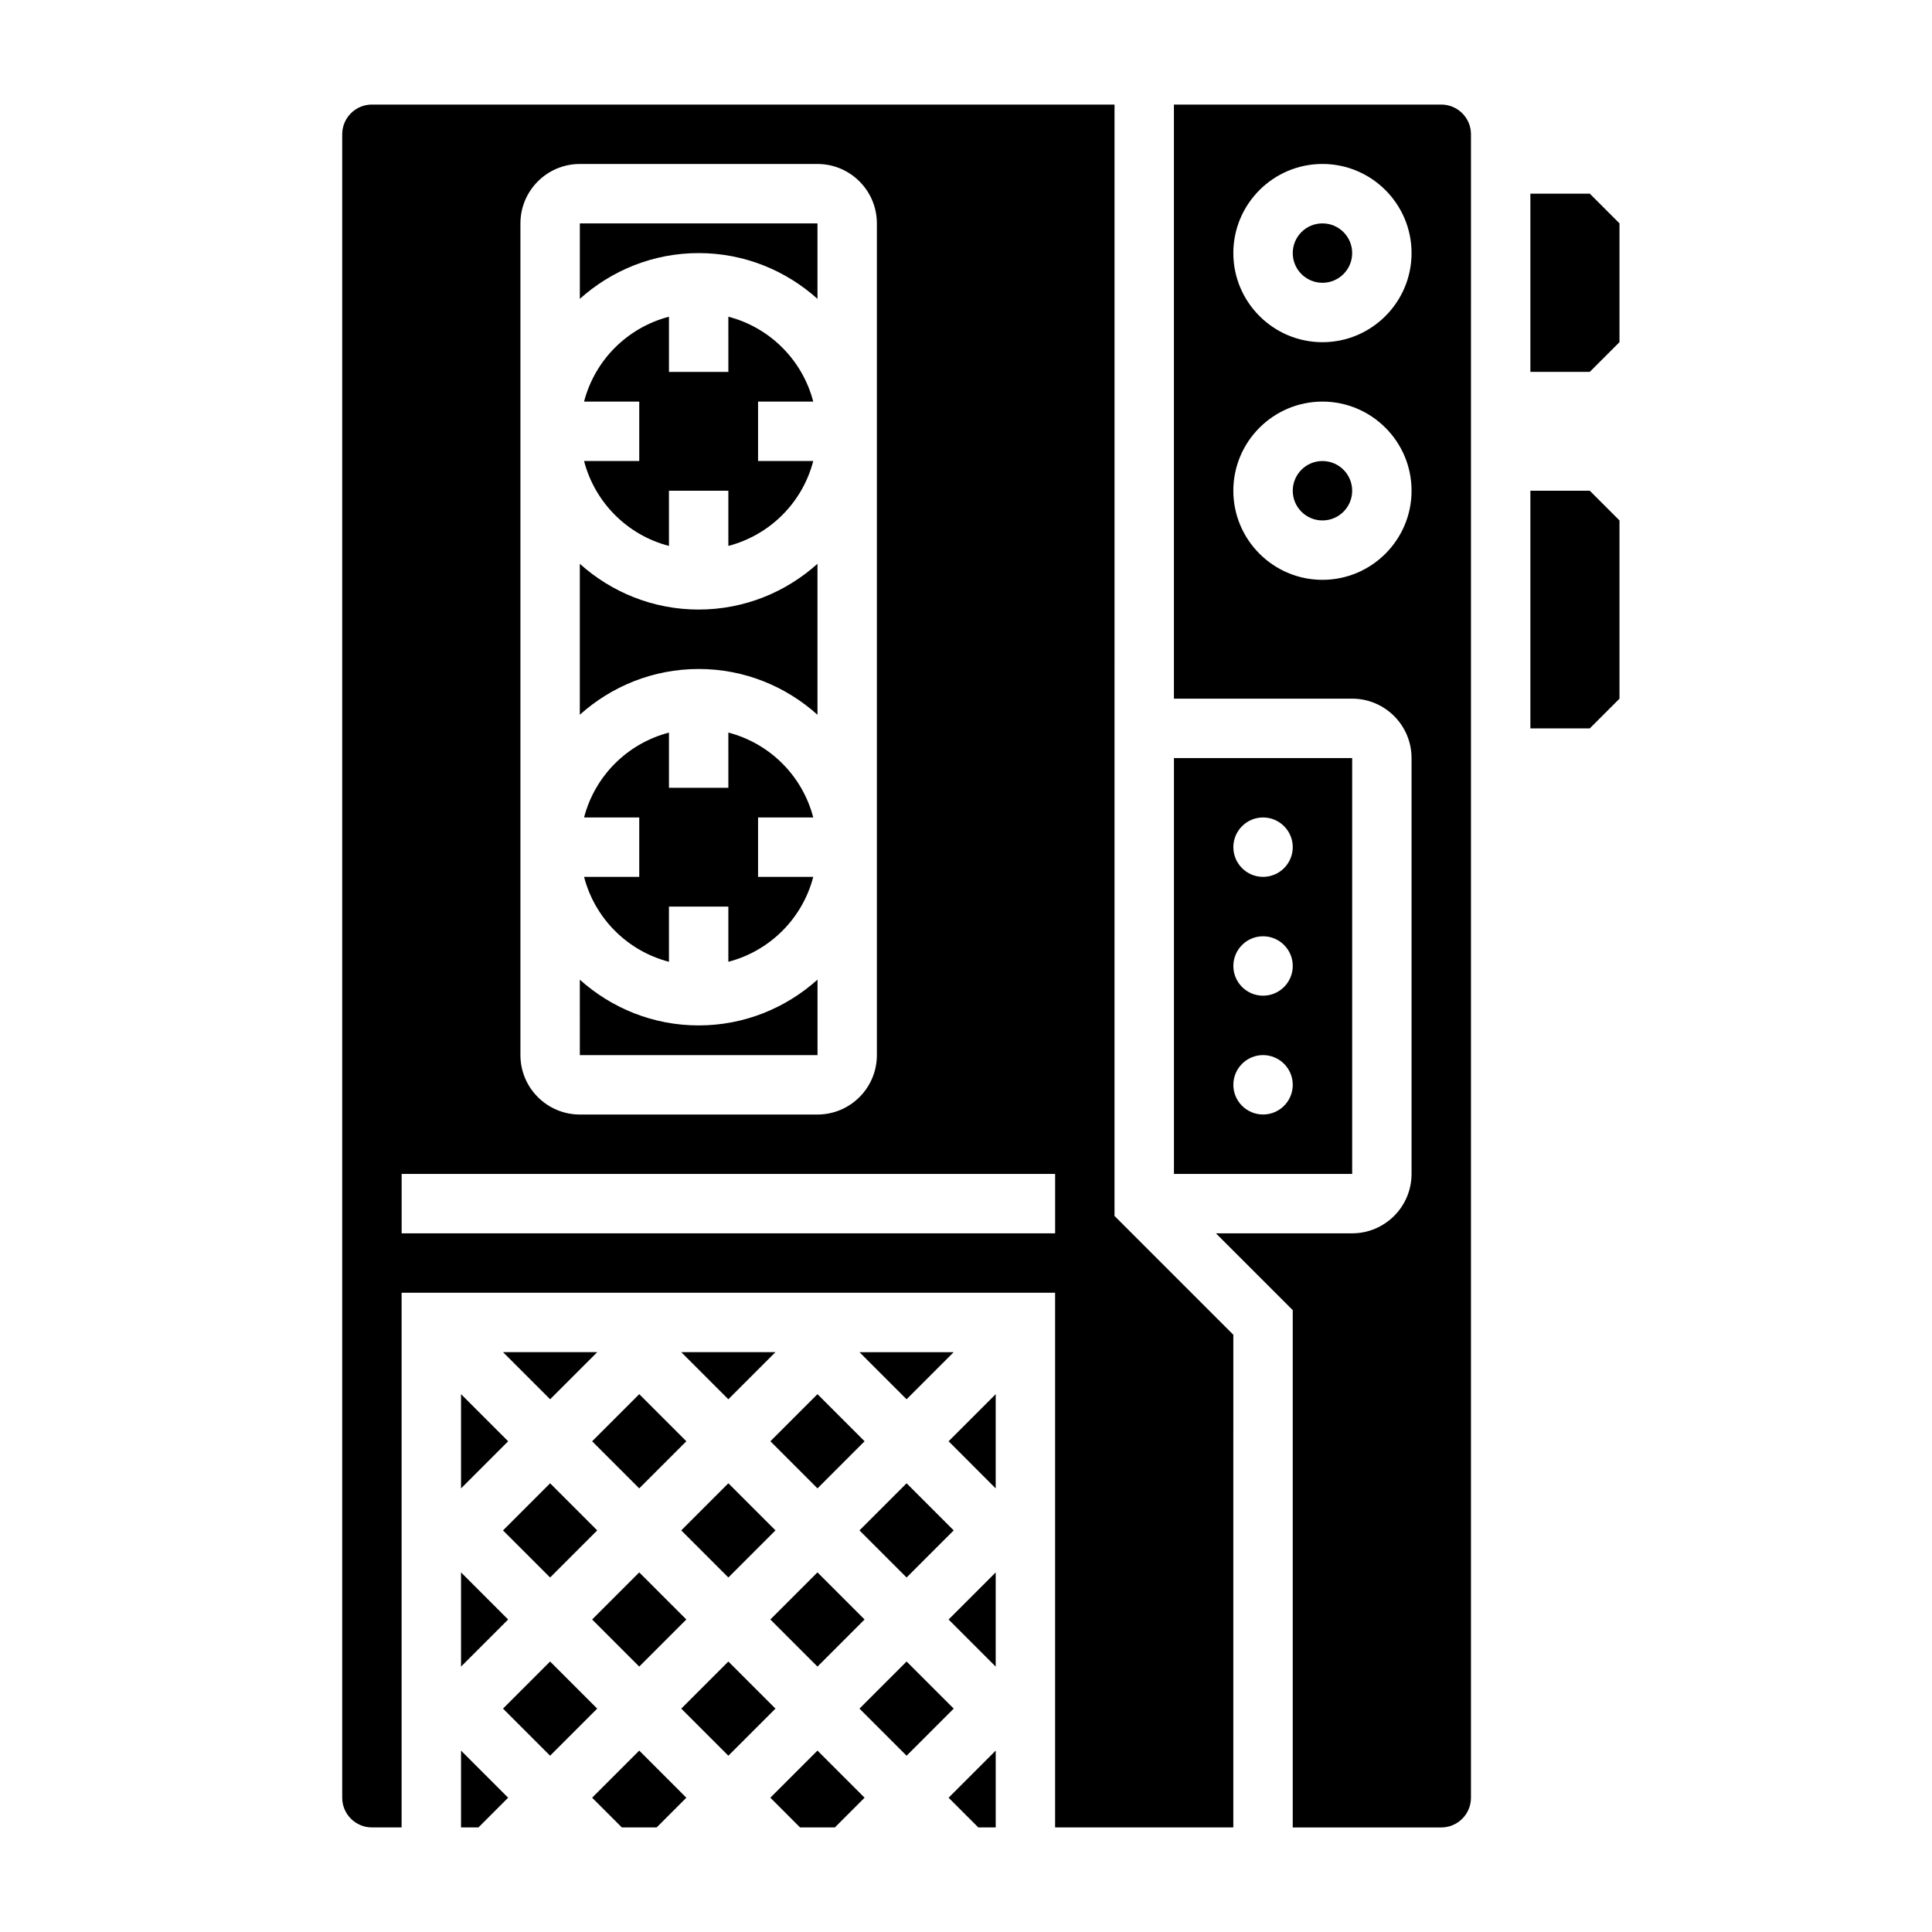 <?xml version="1.0" encoding="UTF-8"?>
<!-- Uploaded to: SVG Repo, www.svgrepo.com, Generator: SVG Repo Mixer Tools -->
<svg fill="#000000" width="800px" height="800px" version="1.1" viewBox="144 144 512 512" xmlns="http://www.w3.org/2000/svg">
 <g>
  <path d="m300.92 525.95 12.484-12.484 12.484 12.484-12.484 12.484z"/>
  <path d="m266.18 538.44 12.484-12.488-12.484-12.484z"/>
  <path d="m324.54 596.8 12.484-12.484 12.484 12.484-12.484 12.484z"/>
  <path d="m348.15 620.41 7.871 7.875h9.227l7.875-7.875-12.488-12.484z"/>
  <path d="m289.79 514.82 12.484-12.484h-24.969z"/>
  <path d="m348.16 525.95 12.484-12.484 12.484 12.484-12.484 12.484z"/>
  <path d="m266.18 585.67 12.484-12.484-12.484-12.484z"/>
  <path d="m277.3 596.8 12.484-12.484 12.484 12.484-12.484 12.484z"/>
  <path d="m337.02 514.82 12.484-12.484h-24.969z"/>
  <path d="m266.18 628.29h4.613l7.871-7.875-12.484-12.484z"/>
  <path d="m277.3 549.57 12.484-12.484 12.484 12.484-12.484 12.484z"/>
  <path d="m300.92 573.18 12.484-12.484 12.484 12.484-12.484 12.484z"/>
  <path d="m371.77 502.34 12.484 12.484 12.484-12.484z"/>
  <path d="m502.34 344.89h-47.23v110.21h47.23zm-23.617 94.465c-4.344 0-7.871-3.527-7.871-7.871s3.527-7.871 7.871-7.871 7.871 3.527 7.871 7.871-3.527 7.871-7.871 7.871zm0-31.488c-4.344 0-7.871-3.527-7.871-7.871s3.527-7.871 7.871-7.871 7.871 3.527 7.871 7.871-3.527 7.871-7.871 7.871zm0-31.488c-4.344 0-7.871-3.527-7.871-7.871s3.527-7.871 7.871-7.871 7.871 3.527 7.871 7.871-3.527 7.871-7.871 7.871z"/>
  <path d="m371.77 549.57 12.484-12.484 12.484 12.484-12.484 12.484z"/>
  <path d="m324.54 549.57 12.484-12.484 12.484 12.484-12.484 12.484z"/>
  <path d="m348.15 573.18 12.484-12.484 12.484 12.484-12.484 12.484z"/>
  <path d="m300.92 620.41 7.871 7.875h9.227l7.871-7.875-12.484-12.484z"/>
  <path d="m439.36 171.71h-196.8c-4.344 0-7.871 3.527-7.871 7.871v440.83c0 4.344 3.527 7.871 7.871 7.871h7.871v-141.7h173.18v141.7h47.23l0.004-130.56-31.488-31.488zm-157.44 31.488c0-8.684 7.062-15.742 15.742-15.742h62.977c8.684 0 15.742 7.062 15.742 15.742v220.42c0 8.684-7.062 15.742-15.742 15.742h-62.977c-8.684 0-15.742-7.062-15.742-15.742zm141.7 267.65h-173.18v-15.742h173.18z"/>
  <path d="m502.34 274.05c0 4.348-3.527 7.871-7.875 7.871-4.348 0-7.871-3.523-7.871-7.871s3.523-7.871 7.871-7.871c4.348 0 7.875 3.523 7.875 7.871"/>
  <path d="m360.65 403.61c-8.367 7.516-19.395 12.137-31.504 12.137-12.105 0-23.121-4.613-31.488-12.121l0.004 19.992h62.992z"/>
  <path d="m525.95 171.71h-70.848v157.44h47.23c8.684 0 15.742 7.062 15.742 15.742v110.21c0 8.684-7.062 15.742-15.742 15.742h-36.102l20.359 20.359v137.09h39.359c4.344 0 7.871-3.527 7.871-7.871l0.004-440.84c0-4.344-3.527-7.871-7.875-7.871zm-31.488 125.95c-13.02 0-23.617-10.598-23.617-23.617s10.598-23.617 23.617-23.617c13.02 0 23.617 10.598 23.617 23.617s-10.594 23.617-23.617 23.617zm0-62.977c-13.02 0-23.617-10.598-23.617-23.617 0-13.02 10.598-23.617 23.617-23.617 13.02 0 23.617 10.598 23.617 23.617 0 13.02-10.594 23.617-23.617 23.617z"/>
  <path d="m502.34 211.07c0 4.348-3.527 7.871-7.875 7.871-4.348 0-7.871-3.523-7.871-7.871 0-4.348 3.523-7.871 7.871-7.871 4.348 0 7.875 3.523 7.875 7.871"/>
  <path d="m359.52 360.64c-2.867-11.012-11.484-19.641-22.5-22.5l0.004 14.629h-15.742v-14.625c-11.012 2.867-19.641 11.484-22.5 22.5l14.625-0.004v15.742h-14.625c2.867 11.012 11.484 19.641 22.5 22.5l-0.004-14.625h15.742v14.625c11.012-2.867 19.641-11.484 22.5-22.5l-14.625 0.004v-15.742z"/>
  <path d="m407.87 585.67v-24.969l-12.484 12.484z"/>
  <path d="m371.77 596.8 12.484-12.484 12.484 12.484-12.484 12.484z"/>
  <path d="m407.87 538.44v-24.973l-12.484 12.484z"/>
  <path d="m403.26 628.29h4.613v-20.359l-12.484 12.484z"/>
  <path d="m360.64 223.2v-20h-62.977v19.996c8.371-7.512 19.383-12.125 31.488-12.125 12.109 0 23.121 4.613 31.488 12.129z"/>
  <path d="m360.64 333.42v-40.012c-8.367 7.516-19.387 12.129-31.496 12.129-12.105 0-23.121-4.613-31.488-12.121v39.996c8.367-7.512 19.383-12.121 31.488-12.121 12.109-0.012 23.129 4.609 31.496 12.129z"/>
  <path d="m359.52 250.43c-2.867-11.012-11.484-19.641-22.5-22.5l0.004 14.629h-15.742v-14.625c-11.012 2.867-19.641 11.484-22.5 22.5l14.625-0.004v15.742h-14.625c2.867 11.012 11.484 19.641 22.5 22.5l-0.004-14.625h15.742v14.625c11.012-2.867 19.641-11.484 22.5-22.5l-14.625 0.004v-15.742z"/>
  <path d="m565.31 195.32h-15.742v47.23h15.742c3.078-3.078 4.793-4.793 7.871-7.871v-31.484c-3.078-3.078-4.793-4.797-7.871-7.875z"/>
  <path d="m565.31 274.05h-15.742v62.977h15.742c3.078-3.078 4.793-4.793 7.871-7.871v-47.23c-3.078-3.082-4.793-4.797-7.871-7.875z"/>
 </g>
</svg>
